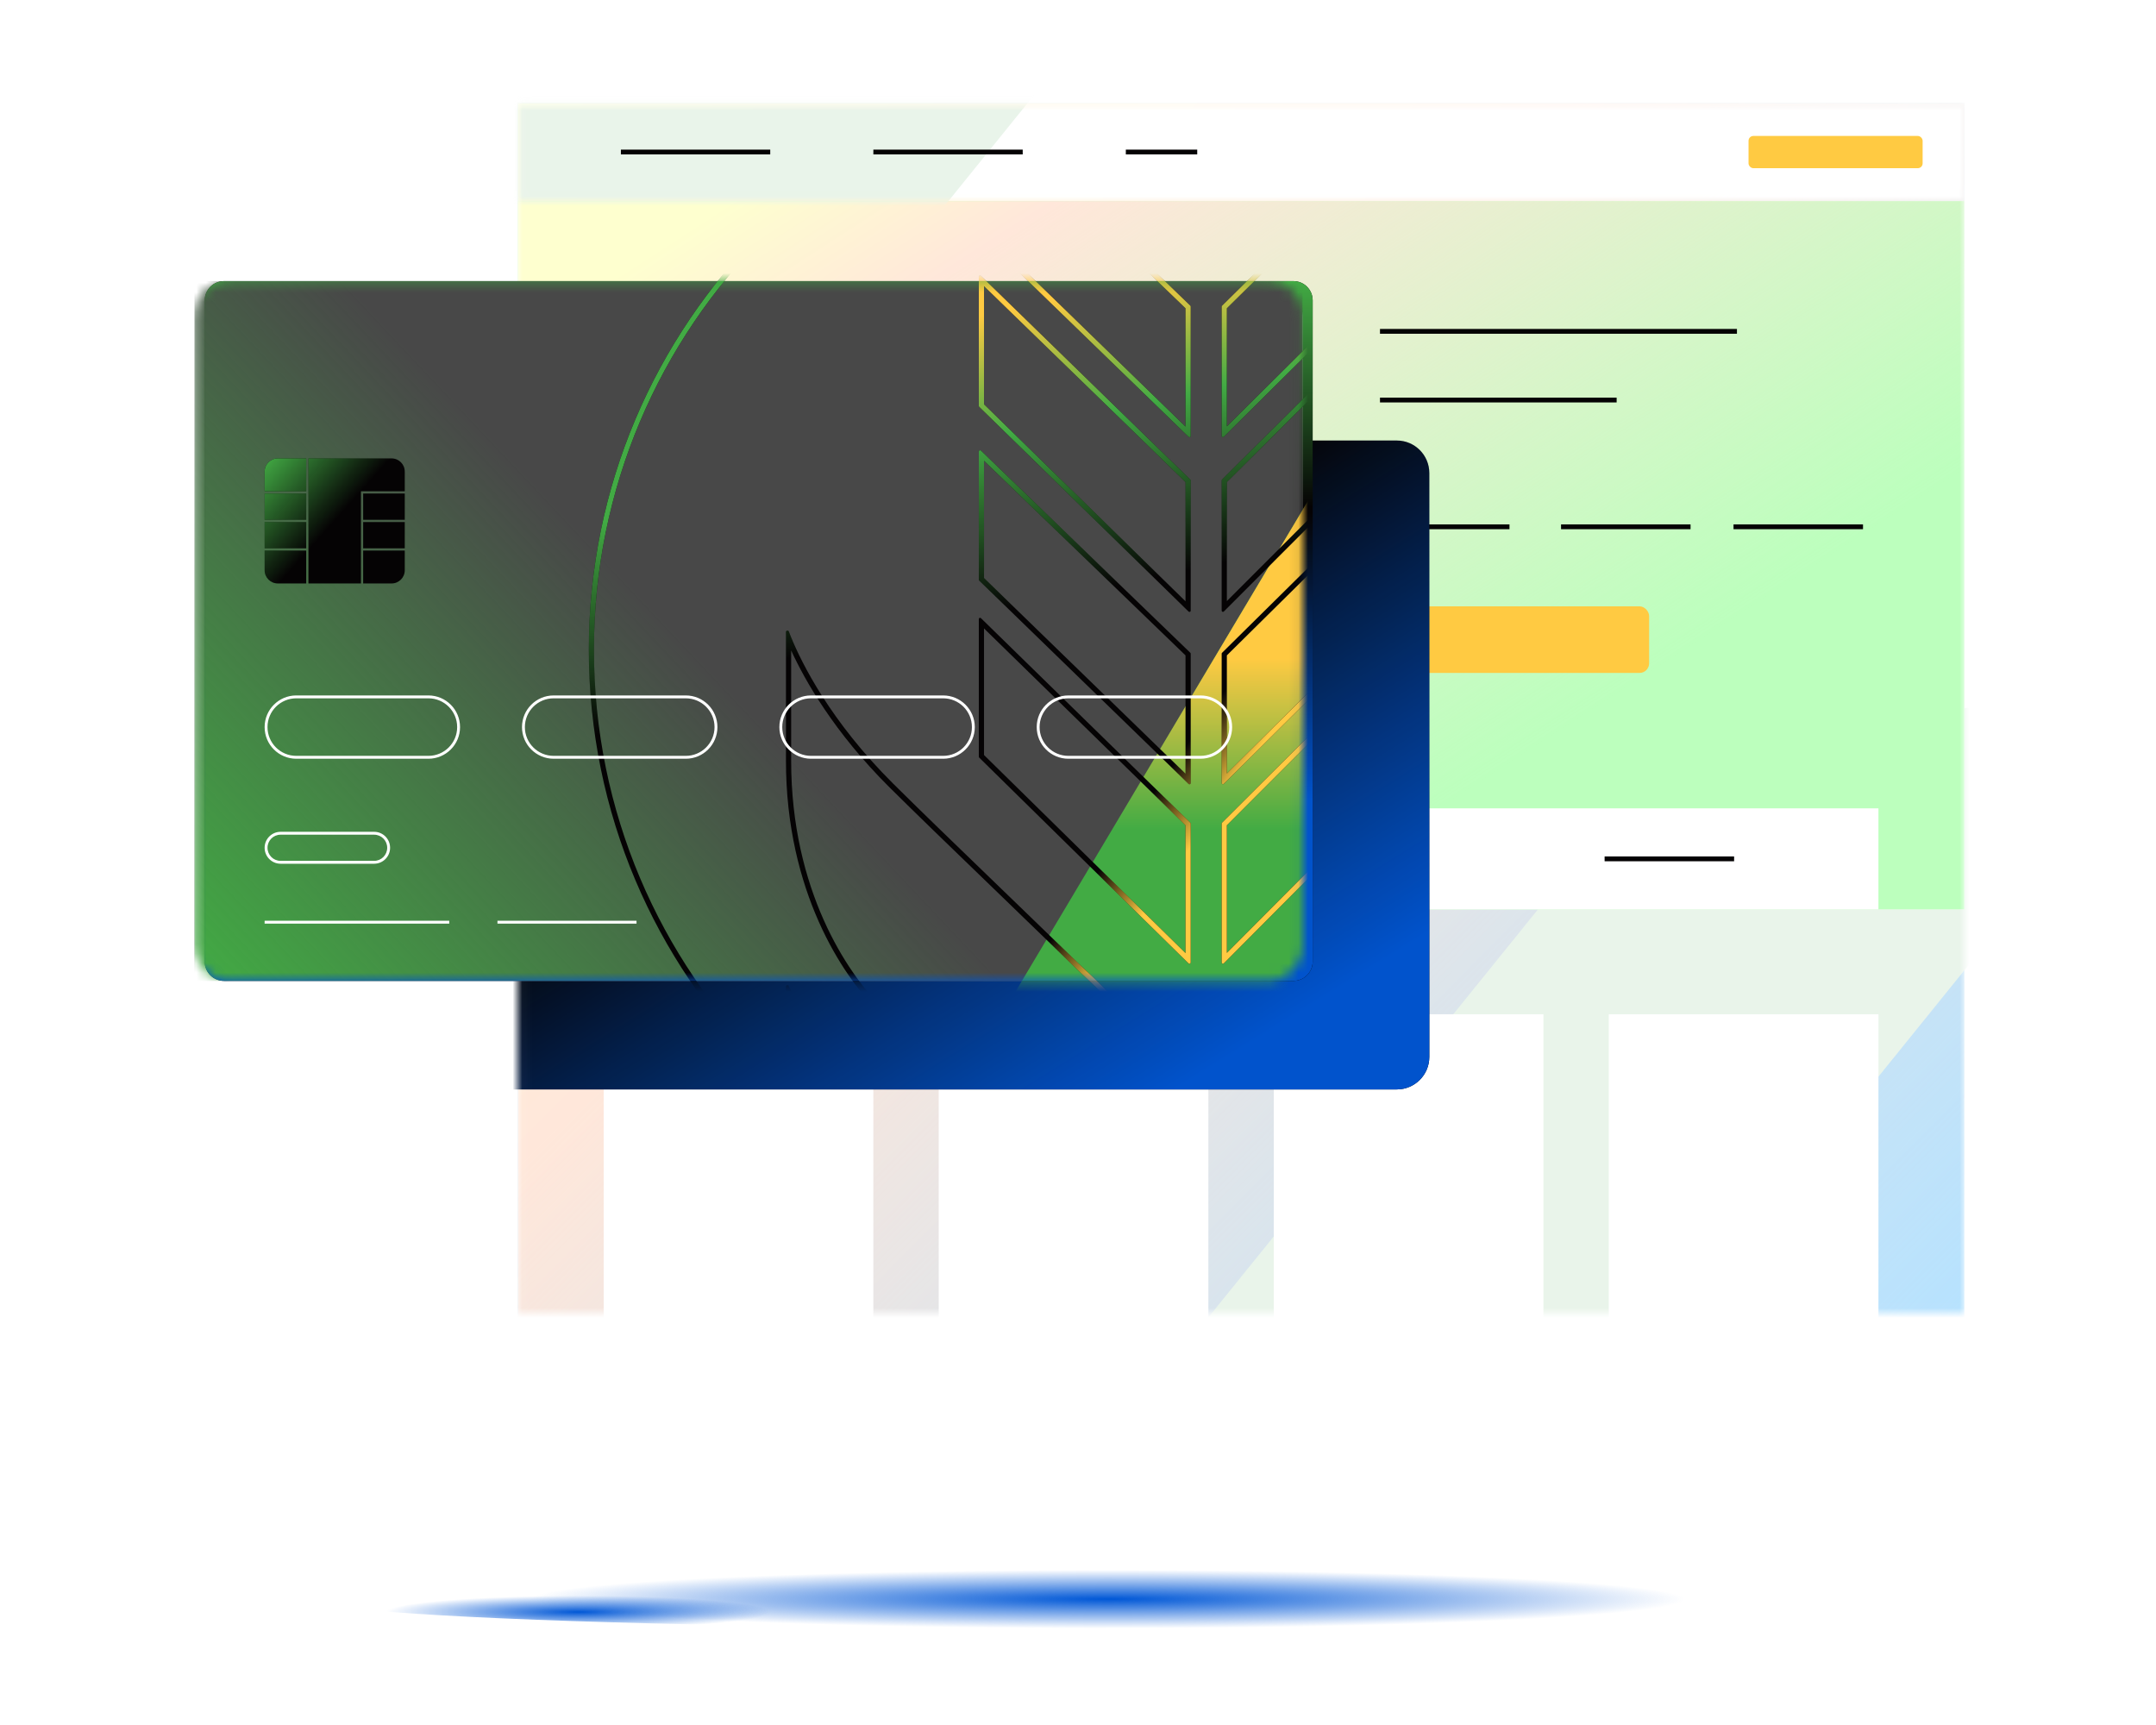 <svg width="225" height="180" viewBox="0 0 225 180" fill="none" xmlns="http://www.w3.org/2000/svg">
<g filter="url(#filter0_f_31398_108709)">
<ellipse cx="112.651" cy="166.865" rx="80.033" ry="3.053" fill="url(#paint0_radial_31398_108709)"/>
<ellipse cx="112.651" cy="166.865" rx="80.033" ry="3.053" fill="url(#paint1_radial_31398_108709)"/>
</g>
<mask id="mask0_31398_108709" style="mask-type:alpha" maskUnits="userSpaceOnUse" x="54" y="10" width="151" height="127">
<rect x="54.035" y="10.75" width="150.965" height="126.24" fill="#B5E2FF"/>
</mask>
<g mask="url(#mask0_31398_108709)">
<rect x="54.035" y="10.75" width="150.965" height="129.606" fill="#B5E2FF"/>
<rect x="54.035" y="10.75" width="150.965" height="129.606" fill="url(#paint2_linear_31398_108709)"/>
<path d="M177.488 73.87L227.119 73.87L158.603 158.674H108.972L177.488 73.87Z" fill="#E9F4EA"/>
<rect x="63.001" y="105.835" width="28.141" height="34.519" fill="white"/>
<rect x="167.894" y="105.835" width="28.141" height="34.519" fill="white"/>
<rect x="97.965" y="105.835" width="28.141" height="34.519" fill="white"/>
<rect x="132.93" y="105.835" width="28.141" height="34.519" fill="white"/>
<rect x="54.035" y="20.982" width="150.965" height="73.91" fill="white"/>
<rect x="54.035" y="20.982" width="150.965" height="73.91" fill="#BCFFBD"/>
<rect x="54.035" y="20.982" width="150.965" height="73.91" fill="url(#paint3_linear_31398_108709)"/>
<rect x="63.001" y="84.349" width="133.033" height="10.537" fill="white"/>
<mask id="mask1_31398_108709" style="mask-type:alpha" maskUnits="userSpaceOnUse" x="54" y="10" width="152" height="11">
<rect x="54.036" y="10.75" width="150.965" height="10.229" fill="white"/>
</mask>
<g mask="url(#mask1_31398_108709)">
<rect x="54.036" y="10.75" width="150.965" height="10.229" fill="white"/>
<path d="M74.77 -24.459L135.691 -24.459L67.175 60.345H6.254L74.77 -24.459Z" fill="#E9F4EA"/>
</g>
<path d="M64.797 15.862H80.382" stroke="#050304" stroke-width="0.501"/>
<path d="M144.015 34.575H181.268" stroke="#050304" stroke-width="0.501"/>
<path d="M144.015 41.743H168.713" stroke="#050304" stroke-width="0.501"/>
<path d="M144.015 54.972H157.53" stroke="#050304" stroke-width="0.501"/>
<path d="M162.911 54.972H176.426" stroke="#050304" stroke-width="0.501"/>
<path d="M180.909 54.972H194.424" stroke="#050304" stroke-width="0.501"/>
<path d="M167.457 89.621H180.972" stroke="#050304" stroke-width="0.501"/>
<path d="M91.144 15.862H106.73" stroke="#050304" stroke-width="0.501"/>
<rect x="144.015" y="63.27" width="28.088" height="6.95" rx="1.002" fill="#FFCA42"/>
<path d="M117.492 15.862H124.943" stroke="#050304" stroke-width="0.501"/>
<path d="M41.938 49.364C41.938 47.488 43.456 45.968 45.328 45.968H145.773C147.646 45.968 149.164 47.488 149.164 49.364V110.283C149.164 112.159 147.646 113.679 145.773 113.679H45.328C43.456 113.679 41.938 112.159 41.938 110.283V49.364Z" fill="#050304"/>
<path d="M41.938 49.364C41.938 47.488 43.456 45.968 45.328 45.968H145.773C147.646 45.968 149.164 47.488 149.164 49.364V110.283C149.164 112.159 147.646 113.679 145.773 113.679H45.328C43.456 113.679 41.938 112.159 41.938 110.283V49.364Z" fill="url(#paint4_linear_31398_108709)"/>
<rect x="182.478" y="14.187" width="18.167" height="3.364" rx="0.501" fill="#FFCA42"/>
</g>
<path d="M21.363 31.339C21.363 30.232 22.261 29.334 23.368 29.334L134.986 29.334C136.093 29.334 136.991 30.232 136.991 31.339V100.346C136.991 101.453 136.093 102.351 134.986 102.351H23.368C22.261 102.351 21.363 101.453 21.363 100.346L21.363 31.339Z" fill="#050304"/>
<path d="M21.363 31.339C21.363 30.232 22.261 29.334 23.368 29.334L134.986 29.334C136.093 29.334 136.991 30.232 136.991 31.339V100.346C136.991 101.453 136.093 102.351 134.986 102.351H23.368C22.261 102.351 21.363 101.453 21.363 100.346L21.363 31.339Z" fill="url(#paint5_linear_31398_108709)"/>
<path d="M21.363 31.339C21.363 30.232 22.261 29.334 23.368 29.334L134.986 29.334C136.093 29.334 136.991 30.232 136.991 31.339V100.346C136.991 101.453 136.093 102.351 134.986 102.351H23.368C22.261 102.351 21.363 101.453 21.363 100.346L21.363 31.339Z" fill="url(#paint6_linear_31398_108709)"/>
<mask id="mask2_31398_108709" style="mask-type:alpha" maskUnits="userSpaceOnUse" x="20" y="29" width="116" height="74">
<path d="M20.302 32.996C20.302 30.974 21.939 29.334 23.958 29.334H132.273C134.293 29.334 135.93 30.974 135.93 32.996V98.689C135.93 100.711 134.293 102.351 132.273 102.351H23.958C21.939 102.351 20.302 100.711 20.302 98.689V32.996Z" fill="white"/>
</mask>
<g mask="url(#mask2_31398_108709)">
<path d="M20.302 32.996C20.302 30.974 21.939 29.334 23.958 29.334H132.273C134.293 29.334 135.93 30.974 135.93 32.996V98.689C135.93 100.711 134.293 102.351 132.273 102.351H23.958C21.939 102.351 20.302 100.711 20.302 98.689V32.996Z" fill="#F4F4F4"/>
<path d="M20.302 29.334L135.93 29.334V102.351H20.302L20.302 29.334Z" fill="#484848"/>
<path d="M20.302 29.334L135.93 29.334V102.351H20.302L20.302 29.334Z" fill="url(#paint7_linear_31398_108709)"/>
<path fill-rule="evenodd" clip-rule="evenodd" d="M123.17 128.985C156.962 128.985 184.355 101.591 184.355 67.8C184.355 34.008 156.962 6.615 123.17 6.615C89.379 6.615 61.985 34.008 61.985 67.8C61.985 101.591 89.379 128.985 123.17 128.985ZM123.17 129.522C157.258 129.522 184.892 101.888 184.892 67.8C184.892 33.712 157.258 6.078 123.17 6.078C89.082 6.078 61.449 33.712 61.449 67.8C61.449 101.888 89.082 129.522 123.17 129.522Z" fill="#050304"/>
<path fill-rule="evenodd" clip-rule="evenodd" d="M123.17 128.985C156.962 128.985 184.355 101.591 184.355 67.8C184.355 34.008 156.962 6.615 123.17 6.615C89.379 6.615 61.985 34.008 61.985 67.8C61.985 101.591 89.379 128.985 123.17 128.985ZM123.17 129.522C157.258 129.522 184.892 101.888 184.892 67.8C184.892 33.712 157.258 6.078 123.17 6.078C89.082 6.078 61.449 33.712 61.449 67.8C61.449 101.888 89.082 129.522 123.17 129.522Z" fill="url(#paint8_linear_31398_108709)"/>
<path d="M146.18 118.157H97.23L142.706 41.857H191.657L146.18 118.157Z" fill="#42AB44"/>
<path d="M146.18 118.157H97.23L142.706 41.857H191.657L146.18 118.157Z" fill="url(#paint9_linear_31398_108709)"/>
<path fill-rule="evenodd" clip-rule="evenodd" d="M120.936 9.98V10.035V10.294V10.43C120.936 10.545 120.798 10.604 120.715 10.524L120.617 10.43L120.432 10.25L120.393 10.212L118.041 7.937C118.015 7.912 118.001 7.878 118.001 7.843V-25.998C118.001 -26.07 117.943 -26.129 117.871 -26.129H114.789C114.717 -26.129 114.659 -26.07 114.659 -25.998V3.915V3.97V4.23V4.365C114.659 4.481 114.521 4.54 114.438 4.459L114.341 4.365L114.156 4.185L114.116 4.146L111.788 1.882C111.762 1.858 111.748 1.824 111.748 1.788V-25.998C111.748 -26.07 111.69 -26.129 111.618 -26.129H108.541C108.469 -26.129 108.411 -26.07 108.411 -25.998V-2.134V-2.079V-1.821V-1.684C108.411 -1.569 108.273 -1.51 108.19 -1.59L108.092 -1.684L107.906 -1.863L107.867 -1.901L105.516 -4.168C105.49 -4.193 105.476 -4.227 105.476 -4.262V-25.998C105.476 -26.07 105.418 -26.129 105.346 -26.129H102.279C102.207 -26.129 102.149 -26.07 102.149 -25.998V6.27C102.149 6.306 102.163 6.34 102.188 6.365L123.72 27.292L123.76 27.331L123.945 27.511L124.042 27.605C124.125 27.685 124.263 27.627 124.263 27.511V27.375V27.116V27.06V-25.998C124.263 -26.07 124.205 -26.129 124.133 -26.129H121.066C120.994 -26.129 120.936 -26.07 120.936 -25.998V9.98ZM123.72 -25.583V26.532L102.692 6.095V-25.583H104.933V-4.262C104.933 -4.078 105.008 -3.901 105.14 -3.774L107.814 -1.196C108.242 -0.783 108.954 -1.088 108.954 -1.684V-25.583H111.205V1.788C111.205 1.972 111.279 2.147 111.41 2.275L114.06 4.852C114.488 5.267 115.202 4.963 115.202 4.365V-25.583H117.458V7.843C117.458 8.027 117.532 8.203 117.664 8.33L120.338 10.918C120.766 11.332 121.479 11.027 121.479 10.43V-25.583H123.72ZM128.036 44.496L148.568 24.105V11.888L128.036 32.17V44.496ZM127.532 31.902L148.568 11.123L148.609 11.082L148.794 10.899L148.889 10.805C148.972 10.724 149.111 10.783 149.111 10.899V11.032V11.294V11.352V24.278C149.111 24.313 149.097 24.347 149.072 24.372L128.036 45.263L127.995 45.305L127.809 45.489L127.715 45.582C127.633 45.664 127.493 45.605 127.493 45.489V45.356V45.094V45.035V31.996C127.493 31.96 127.507 31.927 127.532 31.902ZM128.036 99.433L148.568 78.797V65.598L128.036 86.113V99.433ZM127.532 85.847L148.568 64.828L148.61 64.786L148.796 64.6L148.889 64.507C148.971 64.425 149.111 64.484 149.111 64.6V64.732V64.995V65.055V78.969C149.111 79.004 149.097 79.037 149.073 79.061L128.036 100.205L127.994 100.247L127.808 100.434L127.716 100.527C127.634 100.609 127.493 100.551 127.493 100.434V100.303V100.039V99.978V85.94C127.493 85.905 127.507 85.872 127.532 85.847ZM148.568 42.184L128.036 62.722V50.308L148.568 29.878V42.184ZM148.568 29.11L127.532 50.041C127.507 50.066 127.493 50.1 127.493 50.135V63.265V63.325V63.588V63.72C127.493 63.837 127.633 63.895 127.716 63.813L127.808 63.72L127.994 63.534L128.036 63.492L149.072 42.449C149.097 42.425 149.111 42.391 149.111 42.356V29.337V29.278V29.015V28.883C149.111 28.767 148.971 28.708 148.889 28.79L148.795 28.883L148.609 29.068L148.568 29.11ZM148.568 60.321L128.036 80.711V68.387L148.568 48.104V60.321ZM148.568 47.338L127.532 68.119C127.507 68.144 127.493 68.178 127.493 68.213V81.251V81.309V81.572V81.704C127.493 81.821 127.633 81.879 127.715 81.798L127.809 81.704L127.995 81.52L128.036 81.479L149.072 60.588C149.097 60.563 149.111 60.529 149.111 60.494V47.567V47.509V47.248V47.114C149.111 46.998 148.972 46.939 148.889 47.021L148.794 47.114L148.609 47.298L148.568 47.338ZM124.263 99.987V100.044V100.305V100.439C124.263 100.555 124.124 100.614 124.042 100.533L123.946 100.439L123.761 100.257L123.72 100.217L102.188 79.054C102.163 79.029 102.149 78.995 102.149 78.96V65.046V64.99V64.73V64.595C102.149 64.479 102.287 64.421 102.37 64.501L102.466 64.595L102.652 64.776L102.692 64.816L124.224 85.85C124.249 85.875 124.263 85.909 124.263 85.944V99.987ZM102.692 78.785L123.72 99.453V86.12L102.692 65.577V78.785ZM130.742 9.968V-25.998C130.742 -26.07 130.684 -26.129 130.612 -26.129H127.624C127.552 -26.129 127.493 -26.07 127.493 -25.998V27.052V27.111V27.373V27.506C127.493 27.622 127.633 27.681 127.715 27.599L127.809 27.506L127.995 27.321L128.036 27.28L149.072 6.366C149.097 6.342 149.111 6.308 149.111 6.273V-25.998C149.111 -26.07 149.052 -26.129 148.98 -26.129H145.995C145.923 -26.129 145.865 -26.07 145.865 -25.998V-4.259C145.865 -4.224 145.851 -4.19 145.826 -4.165L143.542 -1.911L143.501 -1.87L143.315 -1.687L143.221 -1.594C143.138 -1.512 142.999 -1.571 142.999 -1.687V-1.821V-2.082V-2.14V-25.998C142.999 -26.07 142.941 -26.129 142.869 -26.129H139.86C139.788 -26.129 139.73 -26.07 139.73 -25.998V1.8C139.73 1.835 139.716 1.869 139.691 1.893L137.407 4.141L137.366 4.182L137.181 4.364L137.086 4.458C137.003 4.539 136.864 4.48 136.864 4.364V4.231V3.969V3.912V-25.998C136.864 -26.07 136.806 -26.129 136.734 -26.129H133.749C133.677 -26.129 133.618 -26.07 133.618 -25.998V7.835C133.618 7.87 133.604 7.904 133.579 7.929L131.285 10.197L131.244 10.237L131.059 10.421L130.964 10.514C130.882 10.596 130.742 10.537 130.742 10.421V10.288V10.026V9.968ZM128.036 26.512L148.568 6.1V-25.583H146.408V-4.259C146.408 -4.077 146.336 -3.903 146.207 -3.776L143.601 -1.204C143.175 -0.784 142.456 -1.087 142.456 -1.687V-25.583H140.273V1.8C140.273 1.982 140.2 2.156 140.071 2.283L137.466 4.848C137.039 5.268 136.321 4.964 136.321 4.364V-25.583H134.161V7.835C134.161 8.017 134.089 8.191 133.96 8.318L131.345 10.904C130.919 11.325 130.199 11.021 130.199 10.421V-25.583H128.036V26.512ZM124.263 45.044V45.099V45.358V45.494C124.263 45.61 124.125 45.669 124.042 45.588L123.945 45.494L123.76 45.314L123.72 45.275L102.188 24.371C102.163 24.346 102.149 24.312 102.149 24.276V11.343V11.289V11.03V10.894C102.149 10.778 102.286 10.719 102.369 10.799L102.467 10.894L102.653 11.073L102.692 11.111L124.223 31.897C124.249 31.922 124.263 31.956 124.263 31.992V45.044ZM102.692 24.1L123.72 44.516V32.169L102.692 11.867V24.1ZM124.263 63.33V63.274V50.135C124.263 50.1 124.249 50.066 124.223 50.041L102.692 29.097L102.652 29.059L102.466 28.878L102.37 28.784C102.287 28.704 102.149 28.762 102.149 28.878V29.014V29.273V29.329V42.361C102.149 42.397 102.163 42.43 102.188 42.455L123.72 63.504L123.76 63.544L123.946 63.725L124.042 63.819C124.124 63.9 124.263 63.841 124.263 63.725V63.59V63.33ZM123.72 62.743L102.692 42.186V29.857L123.72 50.311V62.743ZM124.263 81.259V81.314V81.574V81.709C124.263 81.825 124.125 81.884 124.042 81.804L123.945 81.709L123.76 81.529L123.72 81.491L102.188 60.585C102.163 60.56 102.149 60.526 102.149 60.491V47.559V47.504V47.246V47.109C102.149 46.994 102.286 46.935 102.369 47.015L102.467 47.109L102.653 47.288L102.692 47.326L124.223 68.117C124.249 68.142 124.263 68.176 124.263 68.212V81.259ZM102.692 60.315L123.72 80.732V68.389L102.692 48.083V60.315ZM111.962 100.723L111.962 100.722C108.598 97.456 105.663 94.623 103.058 92.109L103.058 92.109L103.054 92.106C98.967 88.16 95.691 84.998 92.842 82.172L92.841 82.172C87.023 76.387 83.984 70.969 82.565 67.872V79.379C82.565 92.921 88.502 101.585 91.865 104.934C92.09 105.154 92.542 105.596 93.168 106.208L93.682 106.711L93.828 106.854C99.452 112.355 114.323 126.899 114.712 127.288C119.63 132.063 121.474 134.419 122.726 136.897V123.575C122.726 116.599 120.949 111.788 118.736 108.285C116.886 105.357 114.732 103.334 112.975 101.684L112.974 101.684C112.619 101.349 112.279 101.031 111.962 100.723ZM123.269 138.054V138.399V138.735V138.792C123.269 138.936 123.07 138.975 123.015 138.842L122.994 138.792C122.949 138.686 122.905 138.581 122.861 138.478C122.816 138.374 122.771 138.272 122.726 138.17C121.473 135.341 119.909 133.092 114.331 127.678C114.092 127.435 99.28 112.948 93.552 107.345L93.531 107.325L93.47 107.265C92.487 106.304 91.784 105.616 91.484 105.323C88.034 101.888 82.022 93.089 82.022 79.379V66.616V66.308V65.997V65.939C82.022 65.787 82.265 65.743 82.318 65.884L82.325 65.9C82.329 65.913 82.334 65.926 82.339 65.939C82.373 66.028 82.411 66.124 82.451 66.226C82.487 66.316 82.525 66.41 82.565 66.509C83.671 69.204 86.655 75.253 93.223 81.784C96.071 84.608 99.344 87.767 103.43 91.711L103.432 91.713C106.037 94.228 108.973 97.061 112.339 100.33C112.648 100.63 112.982 100.943 113.334 101.274L113.335 101.274C117.202 104.905 123.269 110.6 123.269 123.575V138.054ZM111.968 136.015L111.969 136.016C112.283 136.32 112.618 136.634 112.97 136.964C114.729 138.613 116.887 140.637 118.74 143.572C120.951 147.076 122.726 151.89 122.726 158.878L122.726 172.978C122.253 171.942 121.688 170.87 120.891 169.672C119.611 167.749 117.746 165.518 114.724 162.585C114.219 162.081 93.965 142.358 91.866 140.329C88.729 136.789 82.565 128.158 82.565 114.648V104.537C83.978 107.041 87.016 111.637 92.842 117.44L92.843 117.441C95.659 120.229 98.886 123.349 102.901 127.23C105.546 129.787 108.533 132.675 111.968 136.015ZM123.269 174.611V174.233L123.269 158.878C123.269 145.869 117.197 140.178 113.33 136.554L113.329 136.553C112.981 136.228 112.652 135.919 112.346 135.622C108.907 132.279 105.919 129.39 103.274 126.833C99.262 122.955 96.038 119.838 93.225 117.052C86.661 110.514 83.672 105.534 82.565 103.395C82.531 103.329 82.499 103.266 82.469 103.206C82.42 103.11 82.375 103.02 82.335 102.938C82.325 102.917 82.315 102.896 82.305 102.875C82.242 102.745 82.022 102.793 82.022 102.938V103.013V103.313V103.528V114.648C82.022 128.356 88.287 137.117 91.474 140.708C93.505 142.67 114.089 162.715 114.344 162.975C119.916 168.384 121.474 171.332 122.726 174.342C122.774 174.457 122.822 174.573 122.869 174.688C122.912 174.794 122.955 174.9 122.998 175.006L123.018 175.056C123.072 175.189 123.269 175.15 123.269 175.006V174.953V174.611Z" fill="#050304"/>
<path fill-rule="evenodd" clip-rule="evenodd" d="M120.936 9.98V10.035V10.294V10.43C120.936 10.545 120.798 10.604 120.715 10.524L120.617 10.43L120.432 10.25L120.393 10.212L118.041 7.937C118.015 7.912 118.001 7.878 118.001 7.843V-25.998C118.001 -26.07 117.943 -26.129 117.871 -26.129H114.789C114.717 -26.129 114.659 -26.07 114.659 -25.998V3.915V3.97V4.23V4.365C114.659 4.481 114.521 4.54 114.438 4.459L114.341 4.365L114.156 4.185L114.116 4.146L111.788 1.882C111.762 1.858 111.748 1.824 111.748 1.788V-25.998C111.748 -26.07 111.69 -26.129 111.618 -26.129H108.541C108.469 -26.129 108.411 -26.07 108.411 -25.998V-2.134V-2.079V-1.821V-1.684C108.411 -1.569 108.273 -1.51 108.19 -1.59L108.092 -1.684L107.906 -1.863L107.867 -1.901L105.516 -4.168C105.49 -4.193 105.476 -4.227 105.476 -4.262V-25.998C105.476 -26.07 105.418 -26.129 105.346 -26.129H102.279C102.207 -26.129 102.149 -26.07 102.149 -25.998V6.27C102.149 6.306 102.163 6.34 102.188 6.365L123.72 27.292L123.76 27.331L123.945 27.511L124.042 27.605C124.125 27.685 124.263 27.627 124.263 27.511V27.375V27.116V27.06V-25.998C124.263 -26.07 124.205 -26.129 124.133 -26.129H121.066C120.994 -26.129 120.936 -26.07 120.936 -25.998V9.98ZM123.72 -25.583V26.532L102.692 6.095V-25.583H104.933V-4.262C104.933 -4.078 105.008 -3.901 105.14 -3.774L107.814 -1.196C108.242 -0.783 108.954 -1.088 108.954 -1.684V-25.583H111.205V1.788C111.205 1.972 111.279 2.147 111.41 2.275L114.06 4.852C114.488 5.267 115.202 4.963 115.202 4.365V-25.583H117.458V7.843C117.458 8.027 117.532 8.203 117.664 8.33L120.338 10.918C120.766 11.332 121.479 11.027 121.479 10.43V-25.583H123.72ZM128.036 44.496L148.568 24.105V11.888L128.036 32.17V44.496ZM127.532 31.902L148.568 11.123L148.609 11.082L148.794 10.899L148.889 10.805C148.972 10.724 149.111 10.783 149.111 10.899V11.032V11.294V11.352V24.278C149.111 24.313 149.097 24.347 149.072 24.372L128.036 45.263L127.995 45.305L127.809 45.489L127.715 45.582C127.633 45.664 127.493 45.605 127.493 45.489V45.356V45.094V45.035V31.996C127.493 31.96 127.507 31.927 127.532 31.902ZM128.036 99.433L148.568 78.797V65.598L128.036 86.113V99.433ZM127.532 85.847L148.568 64.828L148.61 64.786L148.796 64.6L148.889 64.507C148.971 64.425 149.111 64.484 149.111 64.6V64.732V64.995V65.055V78.969C149.111 79.004 149.097 79.037 149.073 79.061L128.036 100.205L127.994 100.247L127.808 100.434L127.716 100.527C127.634 100.609 127.493 100.551 127.493 100.434V100.303V100.039V99.978V85.94C127.493 85.905 127.507 85.872 127.532 85.847ZM148.568 42.184L128.036 62.722V50.308L148.568 29.878V42.184ZM148.568 29.11L127.532 50.041C127.507 50.066 127.493 50.1 127.493 50.135V63.265V63.325V63.588V63.72C127.493 63.837 127.633 63.895 127.716 63.813L127.808 63.72L127.994 63.534L128.036 63.492L149.072 42.449C149.097 42.425 149.111 42.391 149.111 42.356V29.337V29.278V29.015V28.883C149.111 28.767 148.971 28.708 148.889 28.79L148.795 28.883L148.609 29.068L148.568 29.11ZM148.568 60.321L128.036 80.711V68.387L148.568 48.104V60.321ZM148.568 47.338L127.532 68.119C127.507 68.144 127.493 68.178 127.493 68.213V81.251V81.309V81.572V81.704C127.493 81.821 127.633 81.879 127.715 81.798L127.809 81.704L127.995 81.52L128.036 81.479L149.072 60.588C149.097 60.563 149.111 60.529 149.111 60.494V47.567V47.509V47.248V47.114C149.111 46.998 148.972 46.939 148.889 47.021L148.794 47.114L148.609 47.298L148.568 47.338ZM124.263 99.987V100.044V100.305V100.439C124.263 100.555 124.124 100.614 124.042 100.533L123.946 100.439L123.761 100.257L123.72 100.217L102.188 79.054C102.163 79.029 102.149 78.995 102.149 78.96V65.046V64.99V64.73V64.595C102.149 64.479 102.287 64.421 102.37 64.501L102.466 64.595L102.652 64.776L102.692 64.816L124.224 85.85C124.249 85.875 124.263 85.909 124.263 85.944V99.987ZM102.692 78.785L123.72 99.453V86.12L102.692 65.577V78.785ZM130.742 9.968V-25.998C130.742 -26.07 130.684 -26.129 130.612 -26.129H127.624C127.552 -26.129 127.493 -26.07 127.493 -25.998V27.052V27.111V27.373V27.506C127.493 27.622 127.633 27.681 127.715 27.599L127.809 27.506L127.995 27.321L128.036 27.28L149.072 6.366C149.097 6.342 149.111 6.308 149.111 6.273V-25.998C149.111 -26.07 149.052 -26.129 148.98 -26.129H145.995C145.923 -26.129 145.865 -26.07 145.865 -25.998V-4.259C145.865 -4.224 145.851 -4.19 145.826 -4.165L143.542 -1.911L143.501 -1.87L143.315 -1.687L143.221 -1.594C143.138 -1.512 142.999 -1.571 142.999 -1.687V-1.821V-2.082V-2.14V-25.998C142.999 -26.07 142.941 -26.129 142.869 -26.129H139.86C139.788 -26.129 139.73 -26.07 139.73 -25.998V1.8C139.73 1.835 139.716 1.869 139.691 1.893L137.407 4.141L137.366 4.182L137.181 4.364L137.086 4.458C137.003 4.539 136.864 4.48 136.864 4.364V4.231V3.969V3.912V-25.998C136.864 -26.07 136.806 -26.129 136.734 -26.129H133.749C133.677 -26.129 133.618 -26.07 133.618 -25.998V7.835C133.618 7.87 133.604 7.904 133.579 7.929L131.285 10.197L131.244 10.237L131.059 10.421L130.964 10.514C130.882 10.596 130.742 10.537 130.742 10.421V10.288V10.026V9.968ZM128.036 26.512L148.568 6.1V-25.583H146.408V-4.259C146.408 -4.077 146.336 -3.903 146.207 -3.776L143.601 -1.204C143.175 -0.784 142.456 -1.087 142.456 -1.687V-25.583H140.273V1.8C140.273 1.982 140.2 2.156 140.071 2.283L137.466 4.848C137.039 5.268 136.321 4.964 136.321 4.364V-25.583H134.161V7.835C134.161 8.017 134.089 8.191 133.96 8.318L131.345 10.904C130.919 11.325 130.199 11.021 130.199 10.421V-25.583H128.036V26.512ZM124.263 45.044V45.099V45.358V45.494C124.263 45.61 124.125 45.669 124.042 45.588L123.945 45.494L123.76 45.314L123.72 45.275L102.188 24.371C102.163 24.346 102.149 24.312 102.149 24.276V11.343V11.289V11.03V10.894C102.149 10.778 102.286 10.719 102.369 10.799L102.467 10.894L102.653 11.073L102.692 11.111L124.223 31.897C124.249 31.922 124.263 31.956 124.263 31.992V45.044ZM102.692 24.1L123.72 44.516V32.169L102.692 11.867V24.1ZM124.263 63.33V63.274V50.135C124.263 50.1 124.249 50.066 124.223 50.041L102.692 29.097L102.652 29.059L102.466 28.878L102.37 28.784C102.287 28.704 102.149 28.762 102.149 28.878V29.014V29.273V29.329V42.361C102.149 42.397 102.163 42.43 102.188 42.455L123.72 63.504L123.76 63.544L123.946 63.725L124.042 63.819C124.124 63.9 124.263 63.841 124.263 63.725V63.59V63.33ZM123.72 62.743L102.692 42.186V29.857L123.72 50.311V62.743ZM124.263 81.259V81.314V81.574V81.709C124.263 81.825 124.125 81.884 124.042 81.804L123.945 81.709L123.76 81.529L123.72 81.491L102.188 60.585C102.163 60.56 102.149 60.526 102.149 60.491V47.559V47.504V47.246V47.109C102.149 46.994 102.286 46.935 102.369 47.015L102.467 47.109L102.653 47.288L102.692 47.326L124.223 68.117C124.249 68.142 124.263 68.176 124.263 68.212V81.259ZM102.692 60.315L123.72 80.732V68.389L102.692 48.083V60.315ZM111.962 100.723L111.962 100.722C108.598 97.456 105.663 94.623 103.058 92.109L103.058 92.109L103.054 92.106C98.967 88.16 95.691 84.998 92.842 82.172L92.841 82.172C87.023 76.387 83.984 70.969 82.565 67.872V79.379C82.565 92.921 88.502 101.585 91.865 104.934C92.09 105.154 92.542 105.596 93.168 106.208L93.682 106.711L93.828 106.854C99.452 112.355 114.323 126.899 114.712 127.288C119.63 132.063 121.474 134.419 122.726 136.897V123.575C122.726 116.599 120.949 111.788 118.736 108.285C116.886 105.357 114.732 103.334 112.975 101.684L112.974 101.684C112.619 101.349 112.279 101.031 111.962 100.723ZM123.269 138.054V138.399V138.735V138.792C123.269 138.936 123.07 138.975 123.015 138.842L122.994 138.792C122.949 138.686 122.905 138.581 122.861 138.478C122.816 138.374 122.771 138.272 122.726 138.17C121.473 135.341 119.909 133.092 114.331 127.678C114.092 127.435 99.28 112.948 93.552 107.345L93.531 107.325L93.47 107.265C92.487 106.304 91.784 105.616 91.484 105.323C88.034 101.888 82.022 93.089 82.022 79.379V66.616V66.308V65.997V65.939C82.022 65.787 82.265 65.743 82.318 65.884L82.325 65.9C82.329 65.913 82.334 65.926 82.339 65.939C82.373 66.028 82.411 66.124 82.451 66.226C82.487 66.316 82.525 66.41 82.565 66.509C83.671 69.204 86.655 75.253 93.223 81.784C96.071 84.608 99.344 87.767 103.43 91.711L103.432 91.713C106.037 94.228 108.973 97.061 112.339 100.33C112.648 100.63 112.982 100.943 113.334 101.274L113.335 101.274C117.202 104.905 123.269 110.6 123.269 123.575V138.054ZM111.968 136.015L111.969 136.016C112.283 136.32 112.618 136.634 112.97 136.964C114.729 138.613 116.887 140.637 118.74 143.572C120.951 147.076 122.726 151.89 122.726 158.878L122.726 172.978C122.253 171.942 121.688 170.87 120.891 169.672C119.611 167.749 117.746 165.518 114.724 162.585C114.219 162.081 93.965 142.358 91.866 140.329C88.729 136.789 82.565 128.158 82.565 114.648V104.537C83.978 107.041 87.016 111.637 92.842 117.44L92.843 117.441C95.659 120.229 98.886 123.349 102.901 127.23C105.546 129.787 108.533 132.675 111.968 136.015ZM123.269 174.611V174.233L123.269 158.878C123.269 145.869 117.197 140.178 113.33 136.554L113.329 136.553C112.981 136.228 112.652 135.919 112.346 135.622C108.907 132.279 105.919 129.39 103.274 126.833C99.262 122.955 96.038 119.838 93.225 117.052C86.661 110.514 83.672 105.534 82.565 103.395C82.531 103.329 82.499 103.266 82.469 103.206C82.42 103.11 82.375 103.02 82.335 102.938C82.325 102.917 82.315 102.896 82.305 102.875C82.242 102.745 82.022 102.793 82.022 102.938V103.013V103.313V103.528V114.648C82.022 128.356 88.287 137.117 91.474 140.708C93.505 142.67 114.089 162.715 114.344 162.975C119.916 168.384 121.474 171.332 122.726 174.342C122.774 174.457 122.822 174.573 122.869 174.688C122.912 174.794 122.955 174.9 122.998 175.006L123.018 175.056C123.072 175.189 123.269 175.15 123.269 175.006V174.953V174.611Z" fill="url(#paint10_linear_31398_108709)"/>
<path fill-rule="evenodd" clip-rule="evenodd" d="M120.936 9.98V10.035V10.294V10.43C120.936 10.545 120.798 10.604 120.715 10.524L120.617 10.43L120.432 10.25L120.393 10.212L118.041 7.937C118.015 7.912 118.001 7.878 118.001 7.843V-25.998C118.001 -26.07 117.943 -26.129 117.871 -26.129H114.789C114.717 -26.129 114.659 -26.07 114.659 -25.998V3.915V3.97V4.23V4.365C114.659 4.481 114.521 4.54 114.438 4.459L114.341 4.365L114.156 4.185L114.116 4.146L111.788 1.882C111.762 1.858 111.748 1.824 111.748 1.788V-25.998C111.748 -26.07 111.69 -26.129 111.618 -26.129H108.541C108.469 -26.129 108.411 -26.07 108.411 -25.998V-2.134V-2.079V-1.821V-1.684C108.411 -1.569 108.273 -1.51 108.19 -1.59L108.092 -1.684L107.906 -1.863L107.867 -1.901L105.516 -4.168C105.49 -4.193 105.476 -4.227 105.476 -4.262V-25.998C105.476 -26.07 105.418 -26.129 105.346 -26.129H102.279C102.207 -26.129 102.149 -26.07 102.149 -25.998V6.27C102.149 6.306 102.163 6.34 102.188 6.365L123.72 27.292L123.76 27.331L123.945 27.511L124.042 27.605C124.125 27.685 124.263 27.627 124.263 27.511V27.375V27.116V27.06V-25.998C124.263 -26.07 124.205 -26.129 124.133 -26.129H121.066C120.994 -26.129 120.936 -26.07 120.936 -25.998V9.98ZM123.72 -25.583V26.532L102.692 6.095V-25.583H104.933V-4.262C104.933 -4.078 105.008 -3.901 105.14 -3.774L107.814 -1.196C108.242 -0.783 108.954 -1.088 108.954 -1.684V-25.583H111.205V1.788C111.205 1.972 111.279 2.147 111.41 2.275L114.06 4.852C114.488 5.267 115.202 4.963 115.202 4.365V-25.583H117.458V7.843C117.458 8.027 117.532 8.203 117.664 8.33L120.338 10.918C120.766 11.332 121.479 11.027 121.479 10.43V-25.583H123.72ZM128.036 44.496L148.568 24.105V11.888L128.036 32.17V44.496ZM127.532 31.902L148.568 11.123L148.609 11.082L148.794 10.899L148.889 10.805C148.972 10.724 149.111 10.783 149.111 10.899V11.032V11.294V11.352V24.278C149.111 24.313 149.097 24.347 149.072 24.372L128.036 45.263L127.995 45.305L127.809 45.489L127.715 45.582C127.633 45.664 127.493 45.605 127.493 45.489V45.356V45.094V45.035V31.996C127.493 31.96 127.507 31.927 127.532 31.902ZM128.036 99.433L148.568 78.797V65.598L128.036 86.113V99.433ZM127.532 85.847L148.568 64.828L148.61 64.786L148.796 64.6L148.889 64.507C148.971 64.425 149.111 64.484 149.111 64.6V64.732V64.995V65.055V78.969C149.111 79.004 149.097 79.037 149.073 79.061L128.036 100.205L127.994 100.247L127.808 100.434L127.716 100.527C127.634 100.609 127.493 100.551 127.493 100.434V100.303V100.039V99.978V85.94C127.493 85.905 127.507 85.872 127.532 85.847ZM148.568 42.184L128.036 62.722V50.308L148.568 29.878V42.184ZM148.568 29.11L127.532 50.041C127.507 50.066 127.493 50.1 127.493 50.135V63.265V63.325V63.588V63.72C127.493 63.837 127.633 63.895 127.716 63.813L127.808 63.72L127.994 63.534L128.036 63.492L149.072 42.449C149.097 42.425 149.111 42.391 149.111 42.356V29.337V29.278V29.015V28.883C149.111 28.767 148.971 28.708 148.889 28.79L148.795 28.883L148.609 29.068L148.568 29.11ZM148.568 60.321L128.036 80.711V68.387L148.568 48.104V60.321ZM148.568 47.338L127.532 68.119C127.507 68.144 127.493 68.178 127.493 68.213V81.251V81.309V81.572V81.704C127.493 81.821 127.633 81.879 127.715 81.798L127.809 81.704L127.995 81.52L128.036 81.479L149.072 60.588C149.097 60.563 149.111 60.529 149.111 60.494V47.567V47.509V47.248V47.114C149.111 46.998 148.972 46.939 148.889 47.021L148.794 47.114L148.609 47.298L148.568 47.338ZM124.263 99.987V100.044V100.305V100.439C124.263 100.555 124.124 100.614 124.042 100.533L123.946 100.439L123.761 100.257L123.72 100.217L102.188 79.054C102.163 79.029 102.149 78.995 102.149 78.96V65.046V64.99V64.73V64.595C102.149 64.479 102.287 64.421 102.37 64.501L102.466 64.595L102.652 64.776L102.692 64.816L124.224 85.85C124.249 85.875 124.263 85.909 124.263 85.944V99.987ZM102.692 78.785L123.72 99.453V86.12L102.692 65.577V78.785ZM130.742 9.968V-25.998C130.742 -26.07 130.684 -26.129 130.612 -26.129H127.624C127.552 -26.129 127.493 -26.07 127.493 -25.998V27.052V27.111V27.373V27.506C127.493 27.622 127.633 27.681 127.715 27.599L127.809 27.506L127.995 27.321L128.036 27.28L149.072 6.366C149.097 6.342 149.111 6.308 149.111 6.273V-25.998C149.111 -26.07 149.052 -26.129 148.98 -26.129H145.995C145.923 -26.129 145.865 -26.07 145.865 -25.998V-4.259C145.865 -4.224 145.851 -4.19 145.826 -4.165L143.542 -1.911L143.501 -1.87L143.315 -1.687L143.221 -1.594C143.138 -1.512 142.999 -1.571 142.999 -1.687V-1.821V-2.082V-2.14V-25.998C142.999 -26.07 142.941 -26.129 142.869 -26.129H139.86C139.788 -26.129 139.73 -26.07 139.73 -25.998V1.8C139.73 1.835 139.716 1.869 139.691 1.893L137.407 4.141L137.366 4.182L137.181 4.364L137.086 4.458C137.003 4.539 136.864 4.48 136.864 4.364V4.231V3.969V3.912V-25.998C136.864 -26.07 136.806 -26.129 136.734 -26.129H133.749C133.677 -26.129 133.618 -26.07 133.618 -25.998V7.835C133.618 7.87 133.604 7.904 133.579 7.929L131.285 10.197L131.244 10.237L131.059 10.421L130.964 10.514C130.882 10.596 130.742 10.537 130.742 10.421V10.288V10.026V9.968ZM128.036 26.512L148.568 6.1V-25.583H146.408V-4.259C146.408 -4.077 146.336 -3.903 146.207 -3.776L143.601 -1.204C143.175 -0.784 142.456 -1.087 142.456 -1.687V-25.583H140.273V1.8C140.273 1.982 140.2 2.156 140.071 2.283L137.466 4.848C137.039 5.268 136.321 4.964 136.321 4.364V-25.583H134.161V7.835C134.161 8.017 134.089 8.191 133.96 8.318L131.345 10.904C130.919 11.325 130.199 11.021 130.199 10.421V-25.583H128.036V26.512ZM124.263 45.044V45.099V45.358V45.494C124.263 45.61 124.125 45.669 124.042 45.588L123.945 45.494L123.76 45.314L123.72 45.275L102.188 24.371C102.163 24.346 102.149 24.312 102.149 24.276V11.343V11.289V11.03V10.894C102.149 10.778 102.286 10.719 102.369 10.799L102.467 10.894L102.653 11.073L102.692 11.111L124.223 31.897C124.249 31.922 124.263 31.956 124.263 31.992V45.044ZM102.692 24.1L123.72 44.516V32.169L102.692 11.867V24.1ZM124.263 63.33V63.274V50.135C124.263 50.1 124.249 50.066 124.223 50.041L102.692 29.097L102.652 29.059L102.466 28.878L102.37 28.784C102.287 28.704 102.149 28.762 102.149 28.878V29.014V29.273V29.329V42.361C102.149 42.397 102.163 42.43 102.188 42.455L123.72 63.504L123.76 63.544L123.946 63.725L124.042 63.819C124.124 63.9 124.263 63.841 124.263 63.725V63.59V63.33ZM123.72 62.743L102.692 42.186V29.857L123.72 50.311V62.743ZM124.263 81.259V81.314V81.574V81.709C124.263 81.825 124.125 81.884 124.042 81.804L123.945 81.709L123.76 81.529L123.72 81.491L102.188 60.585C102.163 60.56 102.149 60.526 102.149 60.491V47.559V47.504V47.246V47.109C102.149 46.994 102.286 46.935 102.369 47.015L102.467 47.109L102.653 47.288L102.692 47.326L124.223 68.117C124.249 68.142 124.263 68.176 124.263 68.212V81.259ZM102.692 60.315L123.72 80.732V68.389L102.692 48.083V60.315ZM111.962 100.723L111.962 100.722C108.598 97.456 105.663 94.623 103.058 92.109L103.058 92.109L103.054 92.106C98.967 88.16 95.691 84.998 92.842 82.172L92.841 82.172C87.023 76.387 83.984 70.969 82.565 67.872V79.379C82.565 92.921 88.502 101.585 91.865 104.934C92.09 105.154 92.542 105.596 93.168 106.208L93.682 106.711L93.828 106.854C99.452 112.355 114.323 126.899 114.712 127.288C119.63 132.063 121.474 134.419 122.726 136.897V123.575C122.726 116.599 120.949 111.788 118.736 108.285C116.886 105.357 114.732 103.334 112.975 101.684L112.974 101.684C112.619 101.349 112.279 101.031 111.962 100.723ZM123.269 138.054V138.399V138.735V138.792C123.269 138.936 123.07 138.975 123.015 138.842L122.994 138.792C122.949 138.686 122.905 138.581 122.861 138.478C122.816 138.374 122.771 138.272 122.726 138.17C121.473 135.341 119.909 133.092 114.331 127.678C114.092 127.435 99.28 112.948 93.552 107.345L93.531 107.325L93.47 107.265C92.487 106.304 91.784 105.616 91.484 105.323C88.034 101.888 82.022 93.089 82.022 79.379V66.616V66.308V65.997V65.939C82.022 65.787 82.265 65.743 82.318 65.884L82.325 65.9C82.329 65.913 82.334 65.926 82.339 65.939C82.373 66.028 82.411 66.124 82.451 66.226C82.487 66.316 82.525 66.41 82.565 66.509C83.671 69.204 86.655 75.253 93.223 81.784C96.071 84.608 99.344 87.767 103.43 91.711L103.432 91.713C106.037 94.228 108.973 97.061 112.339 100.33C112.648 100.63 112.982 100.943 113.334 101.274L113.335 101.274C117.202 104.905 123.269 110.6 123.269 123.575V138.054ZM111.968 136.015L111.969 136.016C112.283 136.32 112.618 136.634 112.97 136.964C114.729 138.613 116.887 140.637 118.74 143.572C120.951 147.076 122.726 151.89 122.726 158.878L122.726 172.978C122.253 171.942 121.688 170.87 120.891 169.672C119.611 167.749 117.746 165.518 114.724 162.585C114.219 162.081 93.965 142.358 91.866 140.329C88.729 136.789 82.565 128.158 82.565 114.648V104.537C83.978 107.041 87.016 111.637 92.842 117.44L92.843 117.441C95.659 120.229 98.886 123.349 102.901 127.23C105.546 129.787 108.533 132.675 111.968 136.015ZM123.269 174.611V174.233L123.269 158.878C123.269 145.869 117.197 140.178 113.33 136.554L113.329 136.553C112.981 136.228 112.652 135.919 112.346 135.622C108.907 132.279 105.919 129.39 103.274 126.833C99.262 122.955 96.038 119.838 93.225 117.052C86.661 110.514 83.672 105.534 82.565 103.395C82.531 103.329 82.499 103.266 82.469 103.206C82.42 103.11 82.375 103.02 82.335 102.938C82.325 102.917 82.315 102.896 82.305 102.875C82.242 102.745 82.022 102.793 82.022 102.938V103.013V103.313V103.528V114.648C82.022 128.356 88.287 137.117 91.474 140.708C93.505 142.67 114.089 162.715 114.344 162.975C119.916 168.384 121.474 171.332 122.726 174.342C122.774 174.457 122.822 174.573 122.869 174.688C122.912 174.794 122.955 174.9 122.998 175.006L123.018 175.056C123.072 175.189 123.269 175.15 123.269 175.006V174.953V174.611Z" fill="url(#paint11_linear_31398_108709)"/>
<g filter="url(#filter1_di_31398_108709)">
<path fill-rule="evenodd" clip-rule="evenodd" d="M27.616 48.806C27.616 48.047 28.23 47.433 28.987 47.433H31.958V50.866H27.616V48.806ZM31.958 51.094H27.616V53.842H31.958V51.094ZM31.958 54.07H27.616V56.817H31.958V54.07ZM31.958 57.046H27.616V59.106C27.616 59.865 28.23 60.48 28.987 60.48H31.958V57.046ZM37.899 60.48L40.87 60.48C41.627 60.48 42.241 59.865 42.241 59.106V57.046H37.899V60.48ZM37.671 60.48L32.187 60.48V57.046V56.817V54.07V53.842V51.094V50.866V47.433H40.87C41.627 47.433 42.241 48.047 42.241 48.806V50.866H37.899H37.671V51.094V53.842V54.07V56.817V57.046V60.48ZM37.899 56.817H42.241V54.07H37.899V56.817ZM37.899 53.842H42.241V51.094H37.899V53.842Z" fill="#050304"/>
<path fill-rule="evenodd" clip-rule="evenodd" d="M27.616 48.806C27.616 48.047 28.23 47.433 28.987 47.433H31.958V50.866H27.616V48.806ZM31.958 51.094H27.616V53.842H31.958V51.094ZM31.958 54.07H27.616V56.817H31.958V54.07ZM31.958 57.046H27.616V59.106C27.616 59.865 28.23 60.48 28.987 60.48H31.958V57.046ZM37.899 60.48L40.87 60.48C41.627 60.48 42.241 59.865 42.241 59.106V57.046H37.899V60.48ZM37.671 60.48L32.187 60.48V57.046V56.817V54.07V53.842V51.094V50.866V47.433H40.87C41.627 47.433 42.241 48.047 42.241 48.806V50.866H37.899H37.671V51.094V53.842V54.07V56.817V57.046V60.48ZM37.899 56.817H42.241V54.07H37.899V56.817ZM37.899 53.842H42.241V51.094H37.899V53.842Z" fill="url(#paint12_linear_31398_108709)"/>
</g>
<g filter="url(#filter2_d_31398_108709)">
<path fill-rule="evenodd" clip-rule="evenodd" d="M44.707 72.367H30.918C29.261 72.367 27.916 73.711 27.916 75.369C27.916 77.027 29.261 78.371 30.918 78.371H44.707C46.365 78.371 47.709 77.027 47.709 75.369C47.709 73.711 46.365 72.367 44.707 72.367ZM30.918 72.066C29.094 72.066 27.616 73.545 27.616 75.369C27.616 77.193 29.094 78.672 30.918 78.672H44.707C46.531 78.672 48.01 77.193 48.01 75.369C48.01 73.545 46.531 72.066 44.707 72.066H30.918ZM39.044 86.597H29.282C28.528 86.597 27.917 87.208 27.917 87.962C27.917 88.716 28.528 89.327 29.282 89.327H39.044C39.798 89.327 40.409 88.716 40.409 87.962C40.409 87.208 39.798 86.597 39.044 86.597ZM29.282 86.296C28.362 86.296 27.616 87.042 27.616 87.962C27.616 88.882 28.362 89.628 29.282 89.628H39.044C39.964 89.628 40.71 88.882 40.71 87.962C40.71 87.042 39.964 86.296 39.044 86.296H29.282ZM27.616 95.875H46.883V95.574H27.616V95.875ZM66.427 95.875H51.915V95.574H66.427V95.875ZM57.778 72.367H71.567C73.225 72.367 74.569 73.711 74.569 75.369C74.569 77.027 73.225 78.371 71.567 78.371H57.778C56.12 78.371 54.776 77.027 54.776 75.369C54.776 73.711 56.12 72.367 57.778 72.367ZM54.475 75.369C54.475 73.545 55.954 72.067 57.778 72.067H71.567C73.391 72.067 74.87 73.545 74.87 75.369C74.87 77.193 73.391 78.672 71.567 78.672H57.778C55.954 78.672 54.475 77.193 54.475 75.369ZM98.427 72.367H84.638C82.98 72.367 81.636 73.711 81.636 75.369C81.636 77.027 82.98 78.371 84.638 78.371H98.427C100.085 78.371 101.429 77.027 101.429 75.369C101.429 73.711 100.085 72.367 98.427 72.367ZM84.638 72.067C82.814 72.067 81.335 73.545 81.335 75.369C81.335 77.193 82.814 78.672 84.638 78.672H98.427C100.251 78.672 101.729 77.193 101.729 75.369C101.729 73.545 100.251 72.067 98.427 72.067H84.638ZM111.494 72.367H125.283C126.941 72.367 128.285 73.711 128.285 75.369C128.285 77.027 126.941 78.371 125.283 78.371H111.494C109.836 78.371 108.492 77.027 108.492 75.369C108.492 73.711 109.836 72.367 111.494 72.367ZM108.191 75.369C108.191 73.545 109.67 72.067 111.494 72.067H125.283C127.107 72.067 128.585 73.545 128.585 75.369C128.585 77.193 127.107 78.672 125.283 78.672H111.494C109.67 78.672 108.191 77.193 108.191 75.369Z" fill="white"/>
</g>
</g>
<defs>
<filter id="filter0_f_31398_108709" x="27.619" y="158.812" width="170.065" height="16.107" filterUnits="userSpaceOnUse" color-interpolation-filters="sRGB">
<feFlood flood-opacity="0" result="BackgroundImageFix"/>
<feBlend mode="normal" in="SourceGraphic" in2="BackgroundImageFix" result="shape"/>
<feGaussianBlur stdDeviation="2.5" result="effect1_foregroundBlur_31398_108709"/>
</filter>
<filter id="filter1_di_31398_108709" x="27.616" y="47.433" width="14.625" height="13.297" filterUnits="userSpaceOnUse" color-interpolation-filters="sRGB">
<feFlood flood-opacity="0" result="BackgroundImageFix"/>
<feColorMatrix in="SourceAlpha" type="matrix" values="0 0 0 0 0 0 0 0 0 0 0 0 0 0 0 0 0 0 127 0" result="hardAlpha"/>
<feOffset dy="0.251"/>
<feColorMatrix type="matrix" values="0 0 0 0 1 0 0 0 0 1 0 0 0 0 1 0 0 0 0.5 0"/>
<feBlend mode="normal" in2="BackgroundImageFix" result="effect1_dropShadow_31398_108709"/>
<feBlend mode="normal" in="SourceGraphic" in2="effect1_dropShadow_31398_108709" result="shape"/>
<feColorMatrix in="SourceAlpha" type="matrix" values="0 0 0 0 0 0 0 0 0 0 0 0 0 0 0 0 0 0 127 0" result="hardAlpha"/>
<feOffset dy="0.15"/>
<feGaussianBlur stdDeviation="0.251"/>
<feComposite in2="hardAlpha" operator="arithmetic" k2="-1" k3="1"/>
<feColorMatrix type="matrix" values="0 0 0 0 0 0 0 0 0 0 0 0 0 0 0 0 0 0 0.6 0"/>
<feBlend mode="normal" in2="shape" result="effect2_innerShadow_31398_108709"/>
</filter>
<filter id="filter2_d_31398_108709" x="27.114" y="72.066" width="101.972" height="24.811" filterUnits="userSpaceOnUse" color-interpolation-filters="sRGB">
<feFlood flood-opacity="0" result="BackgroundImageFix"/>
<feColorMatrix in="SourceAlpha" type="matrix" values="0 0 0 0 0 0 0 0 0 0 0 0 0 0 0 0 0 0 127 0" result="hardAlpha"/>
<feOffset dy="0.501"/>
<feGaussianBlur stdDeviation="0.251"/>
<feComposite in2="hardAlpha" operator="out"/>
<feColorMatrix type="matrix" values="0 0 0 0 0 0 0 0 0 0 0 0 0 0 0 0 0 0 0.3 0"/>
<feBlend mode="normal" in2="BackgroundImageFix" result="effect1_dropShadow_31398_108709"/>
<feBlend mode="normal" in="SourceGraphic" in2="effect1_dropShadow_31398_108709" result="shape"/>
</filter>
<radialGradient id="paint0_radial_31398_108709" cx="0" cy="0" r="1" gradientUnits="userSpaceOnUse" gradientTransform="translate(115.642 166.865) rotate(90) scale(3.054 60.353)">
<stop stop-color="#0057D6"/>
<stop offset="1" stop-color="#0057D6" stop-opacity="0"/>
</radialGradient>
<radialGradient id="paint1_radial_31398_108709" cx="0" cy="0" r="1" gradientUnits="userSpaceOnUse" gradientTransform="translate(60.444 168.21) rotate(90) scale(1.709 20.037)">
<stop stop-color="#0057D6"/>
<stop offset="1" stop-color="#0057D6" stop-opacity="0"/>
</radialGradient>
<linearGradient id="paint2_linear_31398_108709" x1="54.035" y1="10.75" x2="195.028" y2="150.423" gradientUnits="userSpaceOnUse">
<stop stop-color="#FEFFCF"/>
<stop offset="0.393" stop-color="#FFE7DA"/>
<stop offset="1" stop-color="#FFE7DA" stop-opacity="0"/>
</linearGradient>
<linearGradient id="paint3_linear_31398_108709" x1="76.256" y1="20.982" x2="126.97" y2="99.455" gradientUnits="userSpaceOnUse">
<stop stop-color="#FEFFCF"/>
<stop offset="0.198" stop-color="#FFE7DA"/>
<stop offset="1" stop-color="#FFE7DA" stop-opacity="0"/>
</linearGradient>
<linearGradient id="paint4_linear_31398_108709" x1="122.864" y1="113.678" x2="95.55" y2="69.666" gradientUnits="userSpaceOnUse">
<stop stop-color="#0153CC"/>
<stop offset="1" stop-color="#0153CC" stop-opacity="0"/>
</linearGradient>
<linearGradient id="paint5_linear_31398_108709" x1="136.991" y1="83.452" x2="136.991" y2="53.486" gradientUnits="userSpaceOnUse">
<stop stop-color="#0153CC"/>
<stop offset="1" stop-color="#0153CC" stop-opacity="0"/>
</linearGradient>
<linearGradient id="paint6_linear_31398_108709" x1="136.991" y1="29.334" x2="136.991" y2="52.872" gradientUnits="userSpaceOnUse">
<stop stop-color="#42AB44"/>
<stop offset="1" stop-color="#42AB44" stop-opacity="0"/>
</linearGradient>
<linearGradient id="paint7_linear_31398_108709" x1="20.302" y1="102.35" x2="65.028" y2="60.195" gradientUnits="userSpaceOnUse">
<stop stop-color="#42AB44"/>
<stop offset="1" stop-color="#42AB44" stop-opacity="0"/>
</linearGradient>
<linearGradient id="paint8_linear_31398_108709" x1="78.892" y1="30.677" x2="78.892" y2="101.792" gradientUnits="userSpaceOnUse">
<stop offset="0.333" stop-color="#42AB44"/>
<stop offset="0.647" stop-color="#42AB44" stop-opacity="0"/>
</linearGradient>
<linearGradient id="paint9_linear_31398_108709" x1="144.443" y1="68.693" x2="144.443" y2="86.583" gradientUnits="userSpaceOnUse">
<stop stop-color="#FFCA42"/>
<stop offset="1" stop-color="#FFCA42" stop-opacity="0"/>
</linearGradient>
<linearGradient id="paint10_linear_31398_108709" x1="102.845" y1="32.749" x2="109.451" y2="62.744" gradientUnits="userSpaceOnUse">
<stop stop-color="#FFCA42"/>
<stop offset="0.411" stop-color="#42AB44"/>
<stop offset="1" stop-color="#42AB44" stop-opacity="0"/>
</linearGradient>
<linearGradient id="paint11_linear_31398_108709" x1="128.606" y1="82.159" x2="123.32" y2="78.46" gradientUnits="userSpaceOnUse">
<stop stop-color="#FFCA42"/>
<stop offset="1" stop-color="#FFCA42" stop-opacity="0"/>
</linearGradient>
<linearGradient id="paint12_linear_31398_108709" x1="27.616" y1="47.433" x2="34.929" y2="53.956" gradientUnits="userSpaceOnUse">
<stop stop-color="#42AB44"/>
<stop offset="1" stop-color="#42AB44" stop-opacity="0"/>
</linearGradient>
</defs>
</svg>
